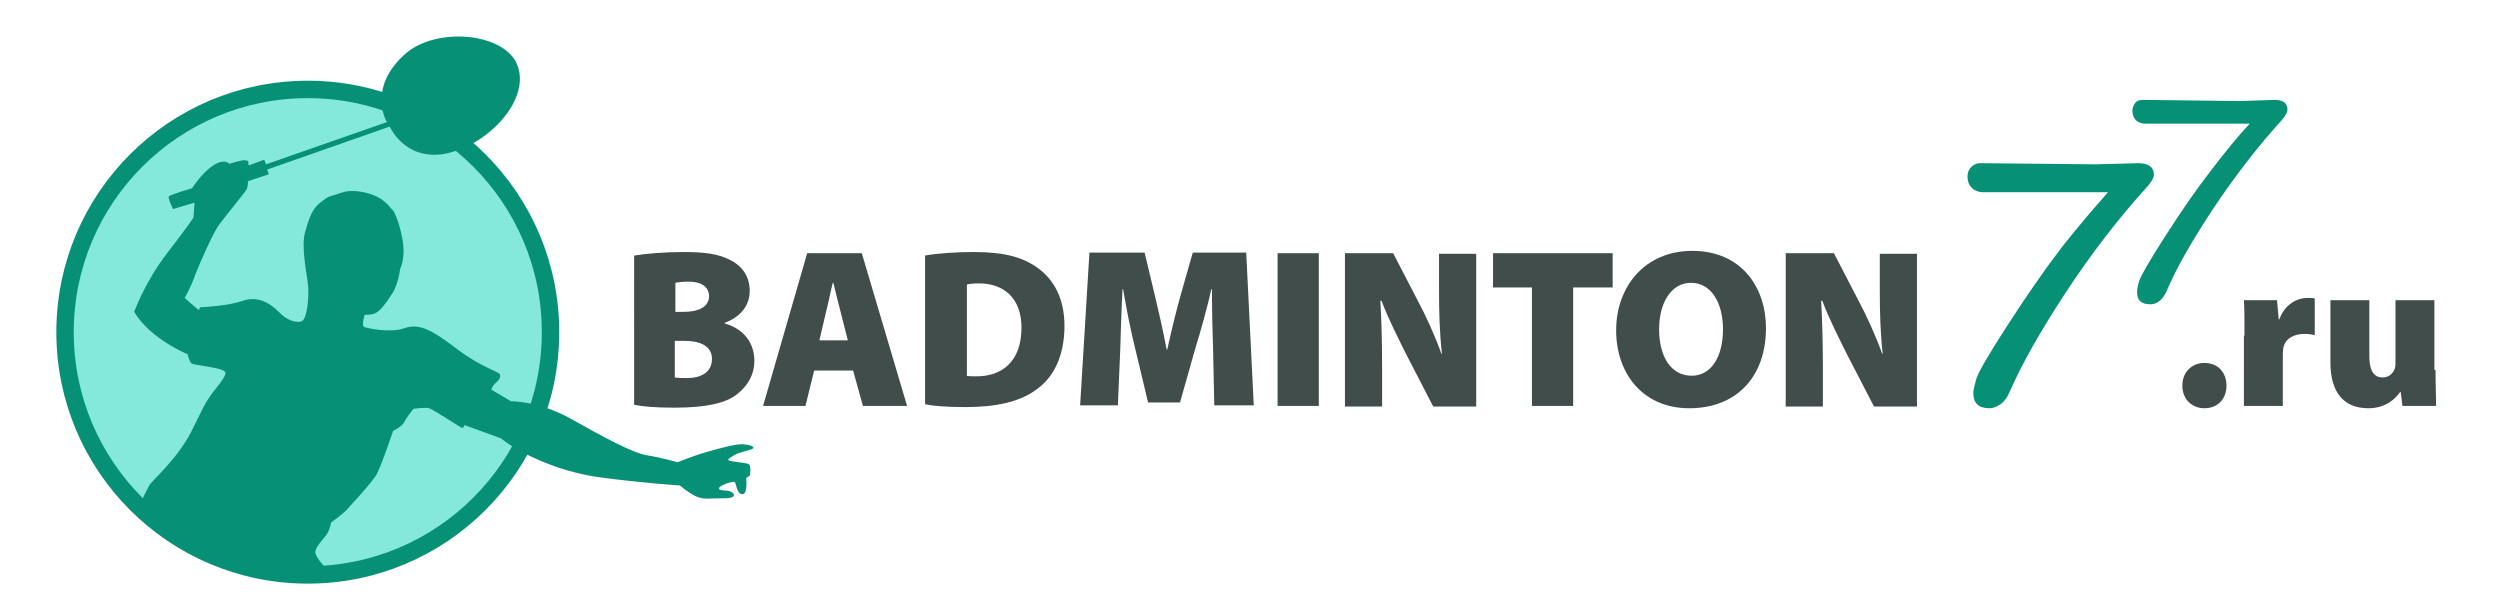 <?xml version="1.0" encoding="utf-8"?>
<!-- Generator: Adobe Illustrator 19.2.0, SVG Export Plug-In . SVG Version: 6.00 Build 0)  -->
<svg version="1.1" id="Слой_1" xmlns="http://www.w3.org/2000/svg" xmlns:xlink="http://www.w3.org/1999/xlink" x="0px" y="0px"
	 viewBox="0 0 430.5 104.7" style="enable-background:new 0 0 430.5 104.7;" xml:space="preserve">
<style type="text/css">
	.st0{fill:#069176;}
	.st1{fill:#404D4A;}
	.st2{fill:#84E9DA;}
	.st3{fill:none;stroke:#069176;stroke-width:3;stroke-miterlimit:10;}
</style>
<g>
	<path class="st0" d="M363,33.1h-21.5c-0.8,0-1.5-0.3-2-0.8c-0.5-0.5-0.7-1.2-0.7-1.9c0-0.6,0.2-1.2,0.6-1.6
		c0.4-0.4,0.9-0.7,1.6-0.7l20,0.2l7.2-0.2c1.8,0,2.7,0.7,2.7,2c0,0.5-0.4,1.2-1.1,2c-5,5.5-9.7,11.6-14.1,18.3
		c-4.4,6.7-7.6,12.4-9.7,17.2c-0.4,0.9-0.9,1.6-1.5,2c-0.6,0.4-1.2,0.7-1.9,0.7c-1.9,0-2.8-0.9-2.8-2.6c0-0.5,0.2-1.3,0.5-2.4
		c0.3-1.1,2.1-4.2,5.4-9.3c3.3-5.1,6.4-9.6,9.4-13.5C358.1,38.7,360.8,35.6,363,33.1z"/>
</g>
<g>
	<path class="st0" d="M387.4,21.3h-17.9c-0.7,0-1.3-0.2-1.7-0.6c-0.4-0.4-0.6-1-0.6-1.6c0-0.5,0.2-1,0.5-1.4
		c0.3-0.4,0.8-0.5,1.3-0.5l16.7,0.2l6-0.2c1.5,0,2.2,0.6,2.2,1.7c0,0.4-0.3,1-0.9,1.7c-4.2,4.6-8.1,9.7-11.8,15.2
		c-3.7,5.6-6.4,10.3-8.1,14.3c-0.3,0.7-0.7,1.3-1.2,1.7c-0.5,0.4-1,0.6-1.6,0.6c-1.6,0-2.3-0.7-2.3-2.1c0-0.4,0.1-1.1,0.4-2
		c0.3-0.9,1.8-3.5,4.5-7.7c2.7-4.2,5.3-8,7.8-11.2C383.3,26,385.5,23.3,387.4,21.3z"/>
</g>
<g>
	<path class="st1" d="M109.3,44c1.6-0.3,5.1-0.6,8.3-0.6c3.7,0,6,0.3,8,1.3c2.1,1,3.5,2.8,3.5,5.4c0,2.2-1.2,4.3-4.3,5.5v0.1
		c3.2,0.9,5.1,3.3,5.1,6.4c0,2.5-1.2,4.4-3,5.8c-1.9,1.5-5.2,2.3-10.8,2.3c-3.2,0-5.5-0.2-6.9-0.5V44z M116.3,53.7h1.4
		c3,0,4.4-1.1,4.4-2.7c0-1.5-1.2-2.5-3.5-2.5c-1.2,0-1.8,0.1-2.3,0.2V53.7z M116.3,65c0.5,0.1,1.1,0.1,2,0.1c2.3,0,4.3-0.9,4.3-3.3
		c0-2.2-2-3.1-4.7-3.1h-1.7V65z"/>
	<path class="st1" d="M140.2,63.8l-1.5,6.1h-7.3l7.6-26.3h9.4l7.8,26.3h-7.6l-1.7-6.1H140.2z M146,58.6l-1.2-4.7
		c-0.4-1.5-0.9-3.6-1.3-5.2h-0.1c-0.4,1.6-0.8,3.7-1.2,5.2l-1.1,4.7H146z"/>
	<path class="st1" d="M159.3,44c2.3-0.4,5.3-0.6,8.4-0.6c5,0,8.2,0.8,10.8,2.6c2.9,2,4.8,5.3,4.8,10.1c0,5.4-2,8.9-4.6,10.8
		c-2.9,2.3-7.2,3.2-12.4,3.2c-3.4,0-5.7-0.2-7-0.5V44z M166.4,64.7c0.4,0.1,1,0.1,1.5,0.1c4.6,0.1,8-2.5,8-8.4
		c0-5.1-3.1-7.6-7.3-7.6c-1.1,0-1.8,0.1-2.1,0.2V64.7z"/>
	<path class="st1" d="M208.9,60.4c-0.1-3-0.2-6.5-0.2-10.6h-0.1c-0.8,3.5-1.9,7.4-2.8,10.3l-2.6,9.2h-5.5l-2.2-9.2
		c-0.7-2.8-1.5-6.7-2.1-10.3h-0.1c-0.2,3.7-0.3,7.6-0.4,10.6l-0.4,9.4h-6.5l1.6-26.3h9.5l1.7,7.1c0.7,2.9,1.5,6.4,2.1,9.6h0.1
		c0.7-3.2,1.6-6.9,2.4-9.7l2-7h9.2l1.3,26.3h-6.8L208.9,60.4z"/>
	<path class="st1" d="M227.1,43.6v26.3H220V43.6H227.1z"/>
	<path class="st1" d="M231.6,69.9V43.6h8.3l4.2,8.1c1.4,2.6,3,6.1,4.1,9.2h0.1c-0.4-3.5-0.5-7.1-0.5-11v-6.2h6.4v26.3h-7.4l-4.5-8.7
		c-1.4-2.8-3.2-6.3-4.4-9.5h-0.2c0.2,3.5,0.3,7.5,0.3,11.7v6.5H231.6z"/>
	<path class="st1" d="M263.8,49.5h-6.7v-5.9h20.6v5.9h-6.8v20.4h-7.1V49.5z"/>
	<path class="st1" d="M290.9,70.3c-8.1,0-12.6-6.1-12.6-13.4c0-7.6,5-13.7,13.1-13.7c8.5,0,12.7,6.3,12.7,13.3
		C304.1,64.9,299,70.3,290.9,70.3L290.9,70.3z M291.3,64.7c3.4,0,5.4-3.3,5.4-8c0-4.5-2-8-5.5-8c-3.4,0-5.5,3.4-5.5,8
		C285.7,61.5,287.8,64.7,291.3,64.7L291.3,64.7z"/>
	<path class="st1" d="M307.5,69.9V43.6h8.3l4.2,8.1c1.4,2.6,3,6.1,4.1,9.2h0.1c-0.4-3.5-0.5-7.1-0.5-11v-6.2h6.4v26.3h-7.4l-4.5-8.7
		c-1.4-2.8-3.2-6.3-4.4-9.5h-0.2c0.2,3.5,0.3,7.5,0.3,11.7v6.5H307.5z"/>
</g>
<g>
	<path class="st1" d="M379.6,70.3c-2.2,0-3.8-1.6-3.8-3.9c0-2.3,1.6-3.9,3.8-3.9c2.3,0,3.8,1.6,3.8,3.9
		C383.4,68.7,381.9,70.3,379.6,70.3L379.6,70.3z"/>
	<path class="st1" d="M386.5,57.8c0-2.9,0-4.6-0.1-6.1h5.7l0.3,3.3h0.1c1-2.8,3.3-3.7,4.8-3.7c0.6,0,0.9,0,1.3,0.1v6.3
		c-0.5-0.1-1-0.2-1.7-0.2c-2,0-3.3,0.8-3.7,2.3c0,0.3-0.1,0.7-0.1,1.1v9h-6.7V57.8z"/>
	<path class="st1" d="M419.4,63.7c0,2.6,0.1,4.7,0.1,6.2h-5.8l-0.3-2.4h-0.1c-0.7,1-2.3,2.8-5.5,2.8c-4.1,0-6.5-2.6-6.5-7.9V51.7
		h6.7v9.7c0,2.3,0.7,3.6,2.3,3.6c1.2,0,1.9-0.9,2.1-1.6c0.1-0.3,0.1-0.6,0.1-1V51.7h6.7V63.7z"/>
</g>
<circle class="st2" cx="53" cy="57.2" r="41.8"/>
<circle class="st3" cx="53" cy="57.2" r="41.8"/>
<path class="st0" d="M126.4,78.4c0.9-0.6,3.1-0.9,3.3-1.2c0.2-0.3-0.5-0.6-1.7-0.7c-1.2-0.1-3.7,0.6-6.2,1.3
	c-2.5,0.7-5.1,1.8-5.1,1.8s-2.8-0.8-5.3-1.2c-2.5-0.4-7.8-3.3-13.3-6.4c-5.5-3-10.1-2.9-10.1-2.9l-3.4-2c0,0,0.2-0.7,0.8-1.2
	c0.6-0.5,0.8-0.9,0.7-1.4c-0.1-0.5-3.2-1.2-7.4-4.4c-4.2-3.2-6.5-4.5-9-3.6c-2.5,0.9-6.6,0-7-0.2c-0.5-0.2,0.1-2.1,0.1-2.1
	s1.1,0.1,1.9-0.3c0.8-0.4,1.8-1.7,2.8-3.3c1.1-1.6,1.4-4.3,1.4-4.3s1-1.8,0.4-5.1c-0.6-3.3-1.5-4.8-1.5-4.8
	c-0.2-0.3-0.5-0.5-0.7-0.8c-0.2-0.3-0.5-0.5-0.8-0.8c-1.5-1.4-4.2-2-6.1-1.9c-1.3,0.1-2.1,0.6-3.4,0.9c-0.5,0.2-1,0.6-1.4,0.9
	c-1.3,0.9-1.8,2.2-1.8,2.2s-0.5,0.9-1.1,3.2c-0.6,2.3,0.2,6.4,0.5,8.6c0.3,2.2-0.1,6.1-1,6.6c-0.9,0.4-2.6-0.1-4-1.6
	c-1.5-1.5-3.6-2.8-6.2-1.9c-2.6,0.9-6.9,1.1-7.2,1.1c-0.3,0-0.3,0.5-0.3,0.5c-0.4-0.2-2.5-2.1-2.5-2.1s1-1.6,1.9-4.2
	c1-2.5,3.2-7.4,4.1-8.5c0.8-1.1,4.1-5.1,4.6-5.9c0.2-0.2,0.3-0.8,0.3-1.5l3.6-1.2L46,29.2l21.1-7.4c0.8,1.6,3.6,5.7,9.4,4.7
	C84.1,25.1,91.6,17,89,11c-2.3-5.3-13.6-6.4-19-1.9c-6.8,5.8-3.5,11.7-3.5,11.7l0.2,0.2l-20.9,7.3l-0.3-0.8l-2.7,1
	c0-0.5-0.1-0.8-0.1-0.8s0,0-0.5-0.1c-0.5-0.1-2.7,0.6-2.7,0.6s-0.8-1-2.8,0.3c-2,1.3-3.6,3.9-3.6,3.9s-3.7,1.1-4,1.4
	C28.8,34,29.8,36,29.8,36l3.7-1.1l-0.2,2.6c0,0-0.9,1.4-4.6,6.2c-3.7,4.8-5.6,10-5.6,10c2.8,4.7,9.2,7.3,9.2,7.3s0.3,1.3,0.7,1.6
	c0.4,0.3,5.5,0.7,5.8,1.5c0.3,0.7-1.9,3-2.6,4.1c-1.1,1.6-0.8,1.2-3.2,6c-2.4,4.8-6.8,8.5-7.3,9.4c-0.5,0.9-1.4,2.8-1.4,2.8l1.4,1.5
	c0,0-0.3,0-0.9,0.2c3.1,2.8,6.1,5.8,9.8,7.7c4.8,2.4,10,3.7,15.3,4.4l0.4-0.7c0,0,1.8,0.2,3.2-0.2c1.4-0.5,2.3-1.8,2.3-1.8
	s-1.6-1.7-1.5-2.5c0.1-0.9,1.3-2.1,1.9-2.9c0.6-0.8,0.8-2.1,0.8-2.1s1.9-1.4,2.6-2.1c0.6-0.7,4.5-4.8,5.3-6.3
	c0.8-1.5,2.8-7.4,2.8-7.4s1.6-0.8,1.9-1.5c0.3-0.7,1.6-2.3,1.6-2.3s2-0.3,2.7-0.1c0.7,0.2,5.5,3.4,5.7,3.4c0.2,0,0.4-0.5,0.4-0.5
	l6.3,2.3c2.6,2.2,9.5,5.7,17,6.7c7.5,1,13.8,1.4,13.8,1.4s1.2,1.1,2.6,1.8c1.4,0.7,2.4,0.4,4.7,0.4c2.3,0.1,2.3-0.7,1.5-1.1
	c-0.8-0.4-2.1-0.1-2.1-0.6c0-0.5,2.4-1.3,2.7-1.1c0.3,0.2,0.3,2,1.3,2.1c1,0.1,0.7-2.8,0.7-2.8s0.5-0.3,0.6-0.4
	c0.1-0.1,0.1-0.8,0.1-0.8s0.1-1-0.3-1.2c-0.4-0.2-2.9-0.4-3.4-0.6C125.3,79,125.5,79,126.4,78.4z"/>
</svg>
